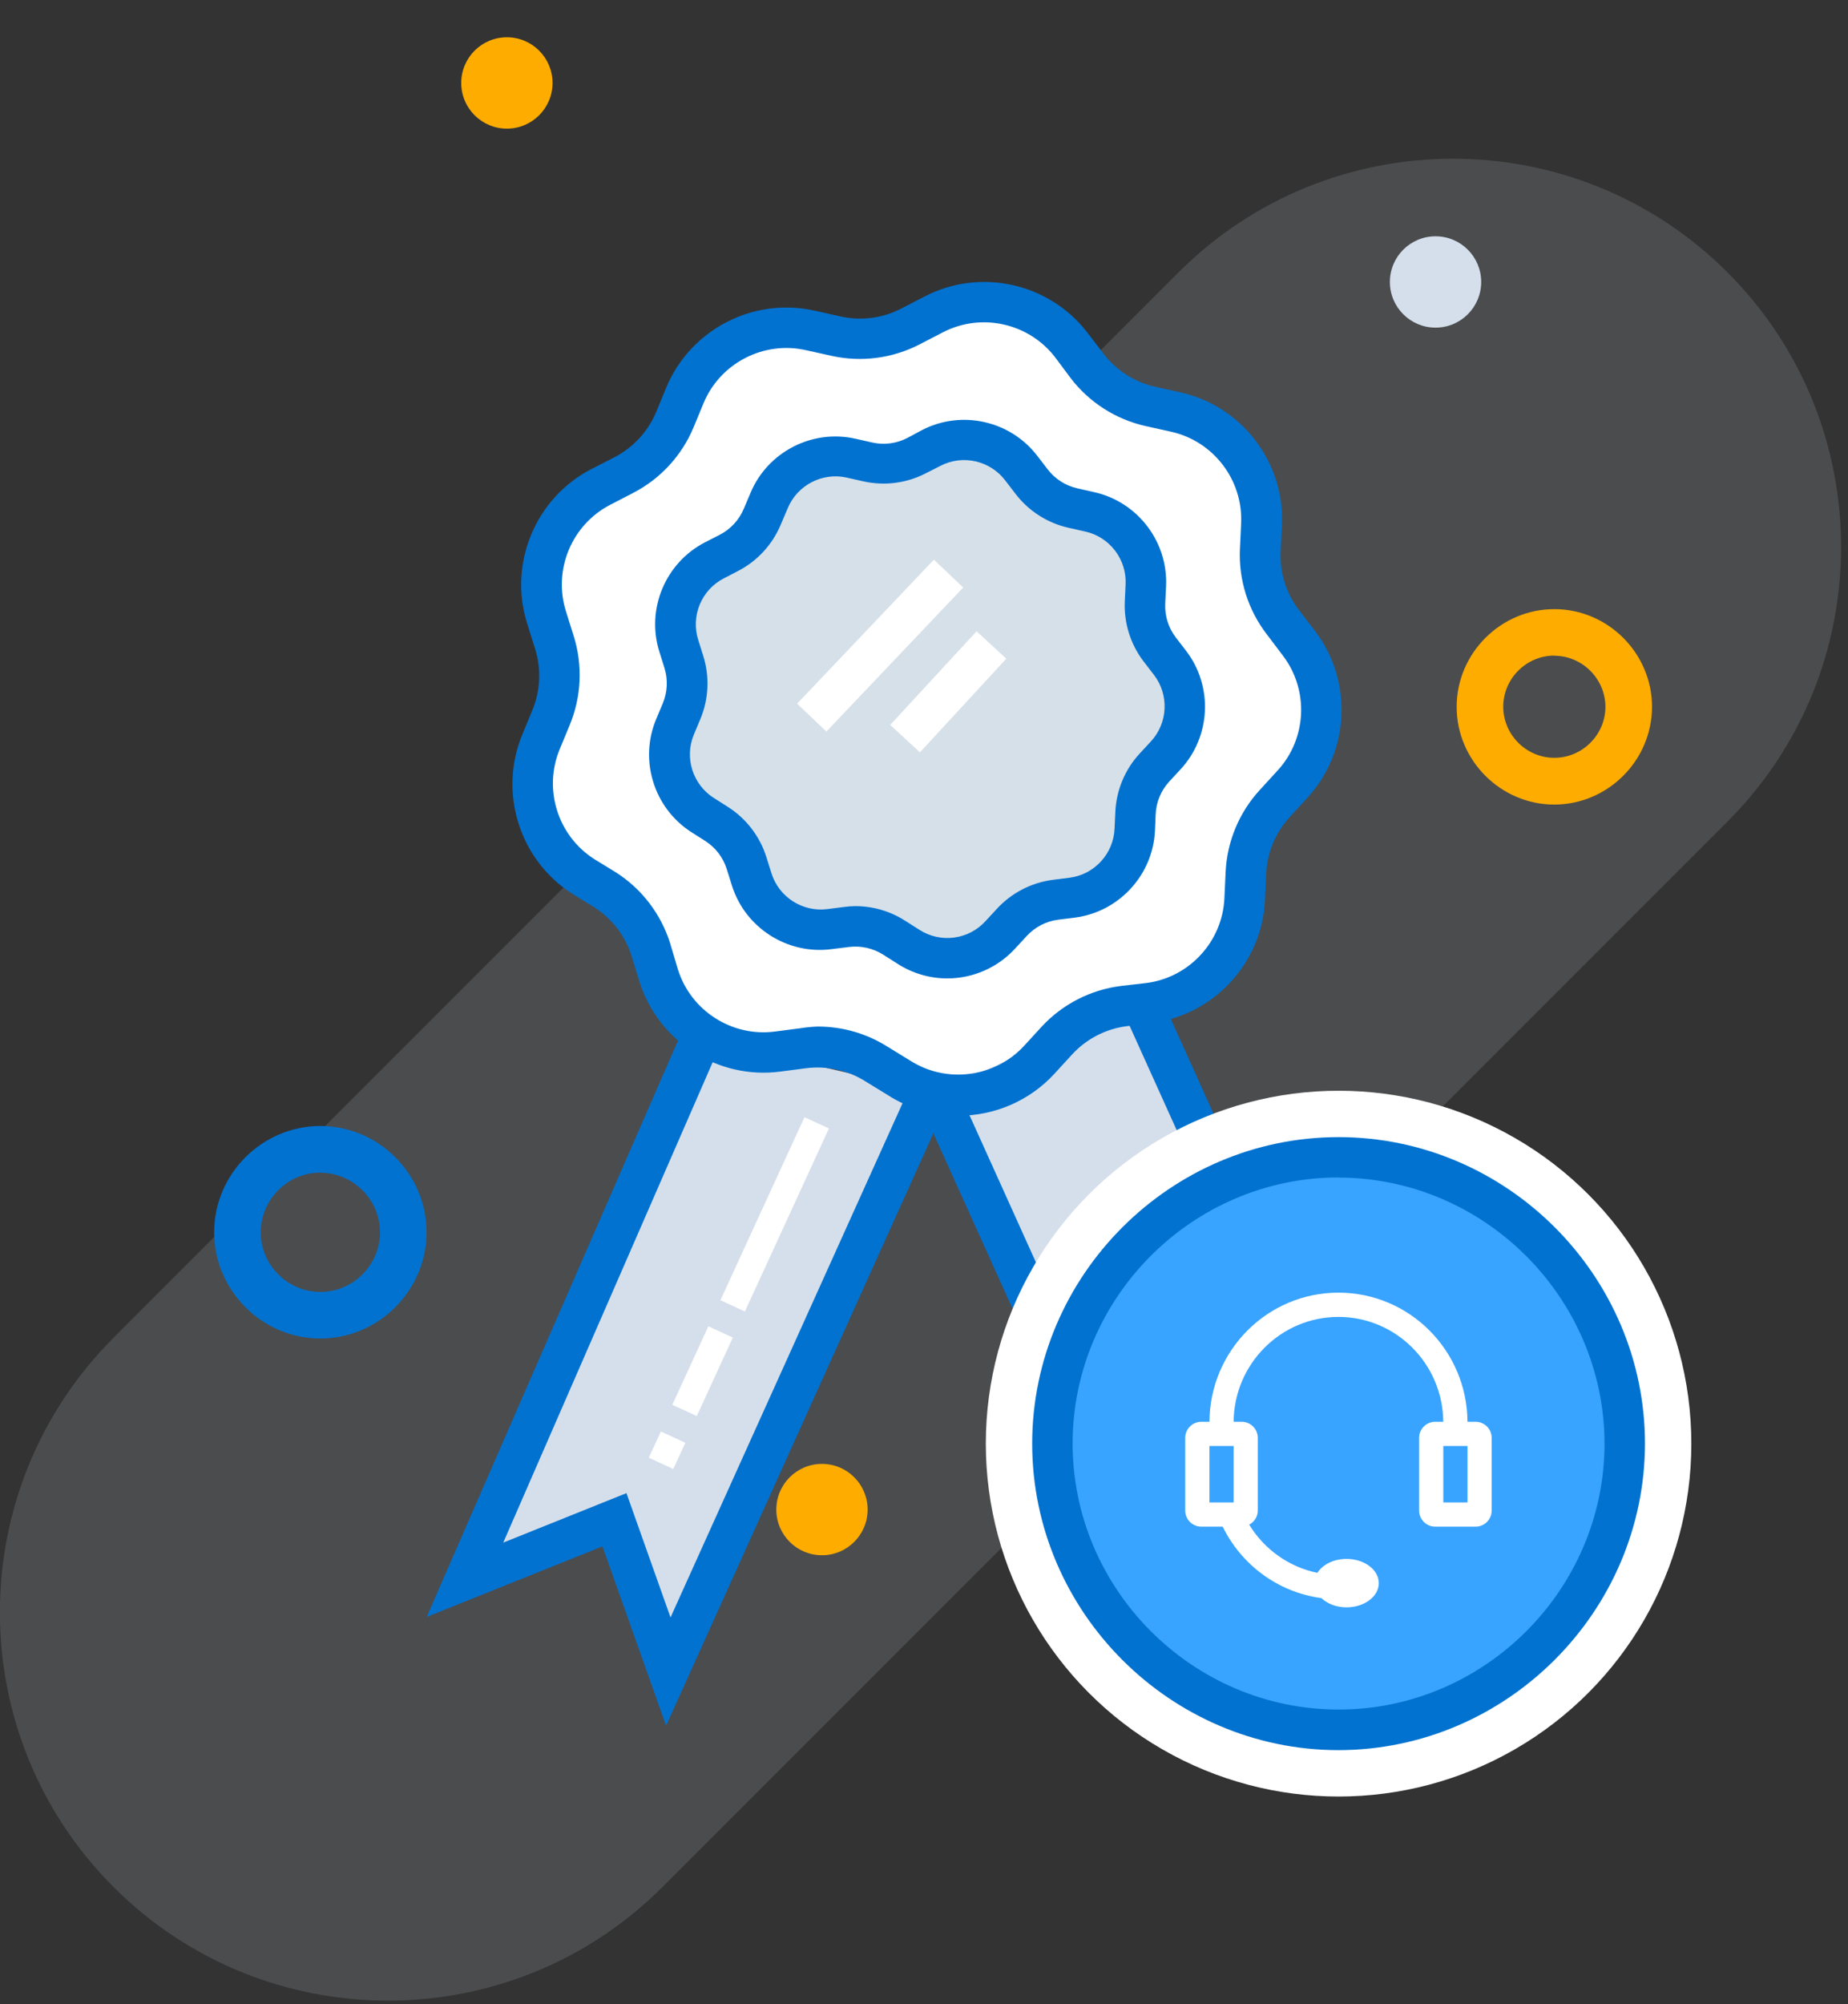 <?xml version="1.0" encoding="UTF-8" standalone="no"?>
<!DOCTYPE svg PUBLIC "-//W3C//DTD SVG 1.1//EN" "http://www.w3.org/Graphics/SVG/1.1/DTD/svg11.dtd">
<svg width="100%" height="100%" viewBox="0 0 119 129" version="1.1" xmlns="http://www.w3.org/2000/svg" xmlns:xlink="http://www.w3.org/1999/xlink" xml:space="preserve" xmlns:serif="http://www.serif.com/" style="fill-rule:evenodd;clip-rule:evenodd;stroke-linejoin:round;stroke-miterlimit:2;">
    <rect x="0" y="0" width="119" height="129" fill="#333333" stroke="none"/>
    <g id="Layer_1-2">
        <g transform="matrix(0.707,-0.707,0.707,0.707,-31.78,62.28)">
            <path d="M132.79,69.5C132.79,55.702 121.588,44.5 107.79,44.5L10.79,44.5C-3.008,44.5 -14.21,55.702 -14.21,69.5C-14.21,83.298 -3.008,94.5 10.79,94.5L107.79,94.5C121.588,94.5 132.79,83.298 132.79,69.5Z" style="fill:rgb(214,224,232);fill-opacity:0.15;"/>
        </g>
        <path d="M20.63,86.16C16.878,86.16 13.79,83.072 13.79,79.32C13.79,75.568 16.878,72.48 20.63,72.48C24.382,72.48 27.47,75.568 27.47,79.32C27.465,83.07 24.38,86.155 20.63,86.16ZM20.63,75.48C18.523,75.48 16.79,77.213 16.79,79.32C16.79,81.427 18.523,83.16 20.63,83.16C22.737,83.16 24.47,81.427 24.47,79.32C24.465,77.217 22.733,75.49 20.63,75.49L20.63,75.48Z" style="fill:rgb(1,114,208);fill-rule:nonzero;"/>
        <circle cx="52.93" cy="97.17" r="2.94" style="fill:rgb(255,172,0);"/>
        <path d="M100.09,51.79C96.639,51.79 93.8,48.951 93.8,45.5C93.8,42.049 96.639,39.21 100.09,39.21C103.541,39.21 106.38,42.049 106.38,45.5C106.375,48.949 103.539,51.785 100.09,51.79ZM100.09,42.2C98.285,42.2 96.8,43.685 96.8,45.49C96.8,47.295 98.285,48.78 100.09,48.78C101.895,48.78 103.38,47.295 103.38,45.49C103.369,43.691 101.889,42.215 100.09,42.21L100.09,42.2Z" style="fill:rgb(255,172,0);fill-rule:nonzero;"/>
        <circle cx="32.64" cy="5.34" r="2.94" style="fill:rgb(255,172,0);"/>
        <circle cx="92.44" cy="18.15" r="2.94" style="fill:rgb(213,223,235);"/>
        <g transform="matrix(0.868,0,0,0.868,8.406,18.139)">
            <path d="M84.91,18L84.82,19.94C84.734,21.854 85.325,23.739 86.49,25.26L87.67,26.8C90.06,29.927 89.861,34.36 87.2,37.26L85.89,38.69C84.594,40.101 83.835,41.926 83.75,43.84L83.66,45.78C83.48,49.713 80.475,52.982 76.57,53.49L74.65,53.74C72.75,53.988 70.996,54.898 69.7,56.31L68.39,57.7C65.724,60.6 61.318,61.172 58,59.05L56.37,58.05C54.757,57.017 52.83,56.585 50.93,56.83L49,57C45.098,57.504 41.359,55.114 40.18,51.36L39.6,49.51C39.026,47.681 37.826,46.112 36.21,45.08L34.58,44.08C31.262,41.957 29.935,37.716 31.45,34.08L32.19,32.29C32.925,30.521 33.014,28.548 32.44,26.72L31.86,24.87C30.679,21.119 32.374,17.021 35.86,15.2L37.58,14.31C39.279,13.429 40.614,11.977 41.35,10.21L42.09,8.42C43.604,4.785 47.547,2.742 51.39,3.6L53.32,4C55.19,4.418 57.149,4.163 58.85,3.28L60.57,2.39C64.071,0.585 68.405,1.565 70.79,4.7L72,6.24C73.165,7.761 74.83,8.824 76.7,9.24L78.59,9.66C82.423,10.538 85.101,14.072 84.91,18Z" style="fill:white;fill-rule:nonzero;"/>
        </g>
        <g transform="matrix(0.868,0,0,0.868,8.406,18.139)">
            <path d="M59.29,60.09L39.89,103.06L35.9,91.81L24.81,96.25L42.32,56.12" style="fill:rgb(213,223,235);fill-rule:nonzero;"/>
        </g>
        <g transform="matrix(0.868,0,0,0.868,8.406,18.139)">
            <path d="M59.83,60.09L79.22,103.06L83.22,91.81L94.31,96.25L74.91,53.28" style="fill:rgb(213,223,235);fill-rule:nonzero;"/>
        </g>
        <g transform="matrix(0.868,0,0,0.868,8.406,18.139)">
            <path d="M75.32,22.47L75.26,23.74C75.203,24.992 75.589,26.224 76.35,27.22L77.12,28.22C78.682,30.265 78.551,33.164 76.81,35.06L76,36C75.154,36.921 74.658,38.111 74.6,39.36L74.54,40.63C74.403,43.184 72.446,45.298 69.91,45.63L68.65,45.79C67.41,45.953 66.266,46.548 65.42,47.47L64.56,48.4C62.816,50.293 59.939,50.666 57.77,49.28L56.7,48.6C55.643,47.926 54.382,47.647 53.14,47.81L51.84,48C49.287,48.331 46.841,46.766 46.07,44.31L45.69,43.1C45.315,41.908 44.533,40.884 43.48,40.21L42.41,39.53C40.262,38.128 39.415,35.364 40.41,33L40.9,31.83C41.362,30.663 41.397,29.37 41,28.18L40.64,27C39.872,24.544 40.987,21.866 43.27,20.68L44.4,20.1C45.512,19.525 46.387,18.576 46.87,17.42L47.36,16.25C48.351,13.875 50.928,12.539 53.44,13.1L54.68,13.38C55.901,13.652 57.179,13.485 58.29,12.91L59.42,12.33C61.704,11.147 64.535,11.779 66.1,13.82L66.87,14.82C67.625,15.828 68.713,16.537 69.94,16.82L71.18,17.1C73.658,17.666 75.403,19.93 75.32,22.47Z" style="fill:rgb(214,224,232);fill-rule:nonzero;"/>
        </g>
        <g transform="matrix(0.868,0,0,0.868,8.406,18.139)">
            <path d="M39.73,107.08L35.01,93.78L21.97,99.01L40.94,55.52L43.69,56.72L27.65,93.5L36.79,89.83L40.06,99.05L57.92,59.48L60.66,60.71L39.73,107.08Z" style="fill:rgb(1,114,208);fill-rule:nonzero;"/>
        </g>
        <g transform="matrix(0.868,0,0,0.868,8.406,18.139)">
            <path d="M79.39,107.08L58.46,60.71L61.19,59.48L79.06,99.05L82.33,89.83L91.41,93.47L73.54,53.9L76.27,52.67L97.2,99.03L84.11,93.78L79.39,107.08Z" style="fill:rgb(1,114,208);fill-rule:nonzero;"/>
        </g>
        <g transform="matrix(0.868,0,0,0.868,8.406,18.139)">
            <path d="M61.39,61.84C59.547,61.842 57.742,61.314 56.19,60.32L54.56,59.32C53.243,58.477 51.671,58.123 50.12,58.32L48.2,58.57C43.576,59.175 39.143,56.341 37.75,51.89L37.17,50C36.702,48.511 35.724,47.232 34.41,46.39L32.78,45.39C28.848,42.883 27.274,37.863 29.07,33.56L29.81,31.77C30.416,30.311 30.483,28.684 30,27.18L29.42,25.33C28.02,20.877 30.05,16.016 34.2,13.88L35.92,13C37.31,12.277 38.401,11.087 39,9.64L39.74,7.85C41.525,3.544 46.192,1.122 50.74,2.14L52.63,2.56C54.155,2.911 55.757,2.713 57.15,2L58.87,1.11C63.009,-1.064 68.162,0.075 71,3.79L72.18,5.33C73.126,6.569 74.479,7.437 76,7.78L77.89,8.2C82.442,9.212 85.638,13.392 85.42,18.05L85.32,20C85.249,21.561 85.731,23.098 86.68,24.34L87.86,25.88C90.7,29.581 90.462,34.84 87.3,38.27L86,39.69C84.942,40.841 84.322,42.328 84.25,43.89L84.16,45.83C83.956,50.489 80.395,54.364 75.77,54.96L73.85,55.21C72.314,55.419 70.899,56.159 69.85,57.3L68.54,58.73C66.703,60.727 64.104,61.858 61.39,61.84ZM51,55.23C52.843,55.23 54.647,55.758 56.2,56.75L57.83,57.75C60.535,59.482 64.127,59.015 66.3,56.65L67.61,55.22C69.151,53.565 71.226,52.503 73.47,52.22L75.37,52C78.556,51.587 81.007,48.919 81.15,45.71L81.24,43.77C81.346,41.505 82.245,39.349 83.78,37.68L85.09,36.25C87.27,33.886 87.435,30.262 85.48,27.71L84.3,26.15C82.913,24.351 82.204,22.119 82.3,19.85L82.39,17.91C82.539,14.699 80.337,11.818 77.2,11.12L75.31,10.7C73.098,10.206 71.129,8.949 69.75,7.15L68.6,5.61C66.649,3.057 63.111,2.267 60.26,3.75L58.54,4.64C56.527,5.681 54.212,5.982 52,5.49L50.1,5.07C46.964,4.364 43.743,6.032 42.51,9L41.77,10.79C40.897,12.884 39.314,14.606 37.3,15.65L35.58,16.54C32.727,18.018 31.335,21.365 32.3,24.43L32.88,26.28C33.555,28.443 33.449,30.777 32.58,32.87L31.84,34.66C30.606,37.626 31.692,41.083 34.4,42.81L36.03,43.81C37.935,45.034 39.352,46.889 40.03,49.05L40.61,51C41.57,54.066 44.624,56.018 47.81,55.6L49.73,55.35C50.15,55.282 50.574,55.242 51,55.23Z" style="fill:rgb(1,114,208);fill-rule:nonzero;"/>
        </g>
        <g transform="matrix(0.868,0,0,0.868,8.406,18.139)">
            <path d="M60.59,51.66C59.285,51.66 58.008,51.285 56.91,50.58L55.84,49.9C55.083,49.419 54.18,49.217 53.29,49.33L52,49.49C48.728,49.916 45.593,47.909 44.61,44.76L44.23,43.55C43.961,42.692 43.398,41.955 42.64,41.47L41.57,40.79C38.81,38.998 37.721,35.452 39,32.42L39.49,31.25C39.835,30.421 39.877,29.497 39.61,28.64L39.23,27.43C38.241,24.283 39.671,20.847 42.6,19.33L43.73,18.75C44.528,18.334 45.154,17.651 45.5,16.82L46,15.64C47.276,12.605 50.58,10.909 53.79,11.64L55.03,11.92C55.909,12.116 56.831,11.996 57.63,11.58L58.71,11C61.637,9.481 65.267,10.291 67.27,12.91L68.04,13.91C68.588,14.625 69.371,15.124 70.25,15.32L71.49,15.6C74.722,16.319 76.986,19.293 76.82,22.6L76.76,23.87C76.719,24.769 76.995,25.654 77.54,26.37L78.31,27.37C80.318,29.991 80.148,33.713 77.91,36.14L77.05,37.07C76.443,37.734 76.089,38.591 76.05,39.49L76,40.69C75.853,43.987 73.333,46.727 70.06,47.15L68.8,47.31C67.909,47.428 67.087,47.857 66.48,48.52L65.62,49.45C64.328,50.859 62.501,51.661 60.59,51.66ZM53.78,46.3C55.084,46.302 56.362,46.677 57.46,47.38L58.53,48.06C60.087,49.061 62.158,48.794 63.41,47.43L64.27,46.5C65.358,45.319 66.828,44.557 68.42,44.35L69.68,44.19C71.518,43.949 72.928,42.402 73,40.55L73.06,39.28C73.139,37.689 73.772,36.174 74.85,35L75.71,34.07C76.961,32.71 77.054,30.627 75.93,29.16L75.16,28.16C74.184,26.885 73.688,25.305 73.76,23.7L73.82,22.43C73.906,20.577 72.632,18.916 70.82,18.52L69.58,18.24C68.015,17.887 66.624,16.995 65.65,15.72L64.88,14.72C63.757,13.25 61.721,12.796 60.08,13.65L59,14.2C57.575,14.937 55.936,15.15 54.37,14.8L53.13,14.52C51.325,14.116 49.473,15.074 48.76,16.78L48.24,18C47.623,19.482 46.504,20.7 45.08,21.44L44,22C42.357,22.849 41.555,24.776 42.11,26.54L42.49,27.75C42.968,29.28 42.894,30.93 42.28,32.41L41.79,33.58C41.079,35.286 41.702,37.275 43.26,38.27L44.33,38.95C45.682,39.815 46.688,41.129 47.17,42.66L47.55,43.87C48.104,45.632 49.858,46.755 51.69,46.52L52.95,46.36C53.225,46.323 53.502,46.303 53.78,46.3Z" style="fill:rgb(1,114,208);fill-rule:nonzero;"/>
        </g>
        <g transform="matrix(0.868,0,0,0.868,8.406,18.139)">
            <g transform="matrix(0.689,-0.725,0.725,0.689,-2.24,48.71)">
                <rect x="48.23" y="25.46" width="14.73" height="3" style="fill:white;"/>
            </g>
            <g transform="matrix(0.678,-0.735,0.735,0.678,-2.84,54.37)">
                <rect x="55.95" y="28.93" width="9.45" height="3" style="fill:white;"/>
            </g>
        </g>
        <g transform="matrix(0.362,-0.788,0.788,0.362,-21.964,90.837)">
            <rect x="40.39" y="68.19" width="14.95" height="2" style="fill:white;"/>
        </g>
        <g transform="matrix(0.362,-0.788,0.788,0.362,-33.843,92.503)">
            <rect x="39.31" y="79.83" width="6.41" height="2" style="fill:white;"/>
        </g>
        <g transform="matrix(0.363,-0.788,0.788,0.363,-39.787,93.293)">
            <rect x="38.77" y="85.65" width="2.14" height="2" style="fill:white;"/>
        </g>
        <g transform="matrix(0.868,0,0,0.868,8.406,18.139)">
            <circle cx="89.62" cy="86.16" r="26.17" style="fill:white;"/>
        </g>
        <g transform="matrix(0.868,0,0,0.868,8.406,18.139)">
            <circle cx="90.53" cy="86.16" r="21.23" style="fill:rgb(56,164,255);"/>
        </g>
        <g transform="matrix(0.868,0,0,0.868,8.406,18.139)">
            <path d="M89.62,108.89C77.151,108.89 66.89,98.629 66.89,86.16C66.89,73.691 77.151,63.43 89.62,63.43C102.089,63.43 112.35,73.691 112.35,86.16C112.334,98.623 102.083,108.874 89.62,108.89ZM89.62,66.42C78.796,66.42 69.89,75.326 69.89,86.15C69.89,96.974 78.796,105.88 89.62,105.88C100.444,105.88 109.35,96.974 109.35,86.15C109.328,75.336 100.434,66.446 89.62,66.43L89.62,66.42Z" style="fill:rgb(1,114,208);fill-rule:nonzero;"/>
        </g>
        <g transform="matrix(0.211,0,0,0.211,72.702,79.541)">
            <path d="M105.763,56.763L103.288,56.763C103.162,35 85.588,17.375 63.913,17.375C42.25,17.375 24.675,35 24.55,56.763L22.075,56.763C19.363,56.763 17.15,58.963 17.15,61.688L17.15,83.838C17.15,86.563 19.35,88.763 22.075,88.763L28.587,88.763C34.262,100.375 45.438,108.775 58.688,110.55C60.487,112.263 63.25,113.375 66.375,113.375C71.813,113.375 76.225,110.075 76.225,105.988C76.225,101.9 71.813,98.6 66.375,98.6C62.438,98.6 59.063,100.35 57.487,102.85C48.862,101.075 41.313,95.762 36.675,88.15C38.237,87.325 39.3,85.712 39.3,83.825L39.3,61.688C39.3,58.963 37.1,56.763 34.375,56.763L31.925,56.763C32.05,39.1 46.35,24.775 63.913,24.775C81.475,24.775 95.775,39.1 95.9,56.763L93.45,56.763C90.738,56.763 88.525,58.963 88.525,61.688L88.525,83.838C88.525,86.563 90.725,88.763 93.45,88.763L105.75,88.763C108.475,88.763 110.675,86.563 110.675,83.838L110.675,61.688C110.688,58.975 108.488,56.763 105.763,56.763ZM24.538,64.15L31.925,64.15L31.925,81.375L24.538,81.375L24.538,64.15ZM103.3,81.375L95.912,81.375L95.912,64.15L103.3,64.15L103.3,81.375Z" style="fill:white;fill-rule:nonzero;"/>
        </g>
    </g>
</svg>
